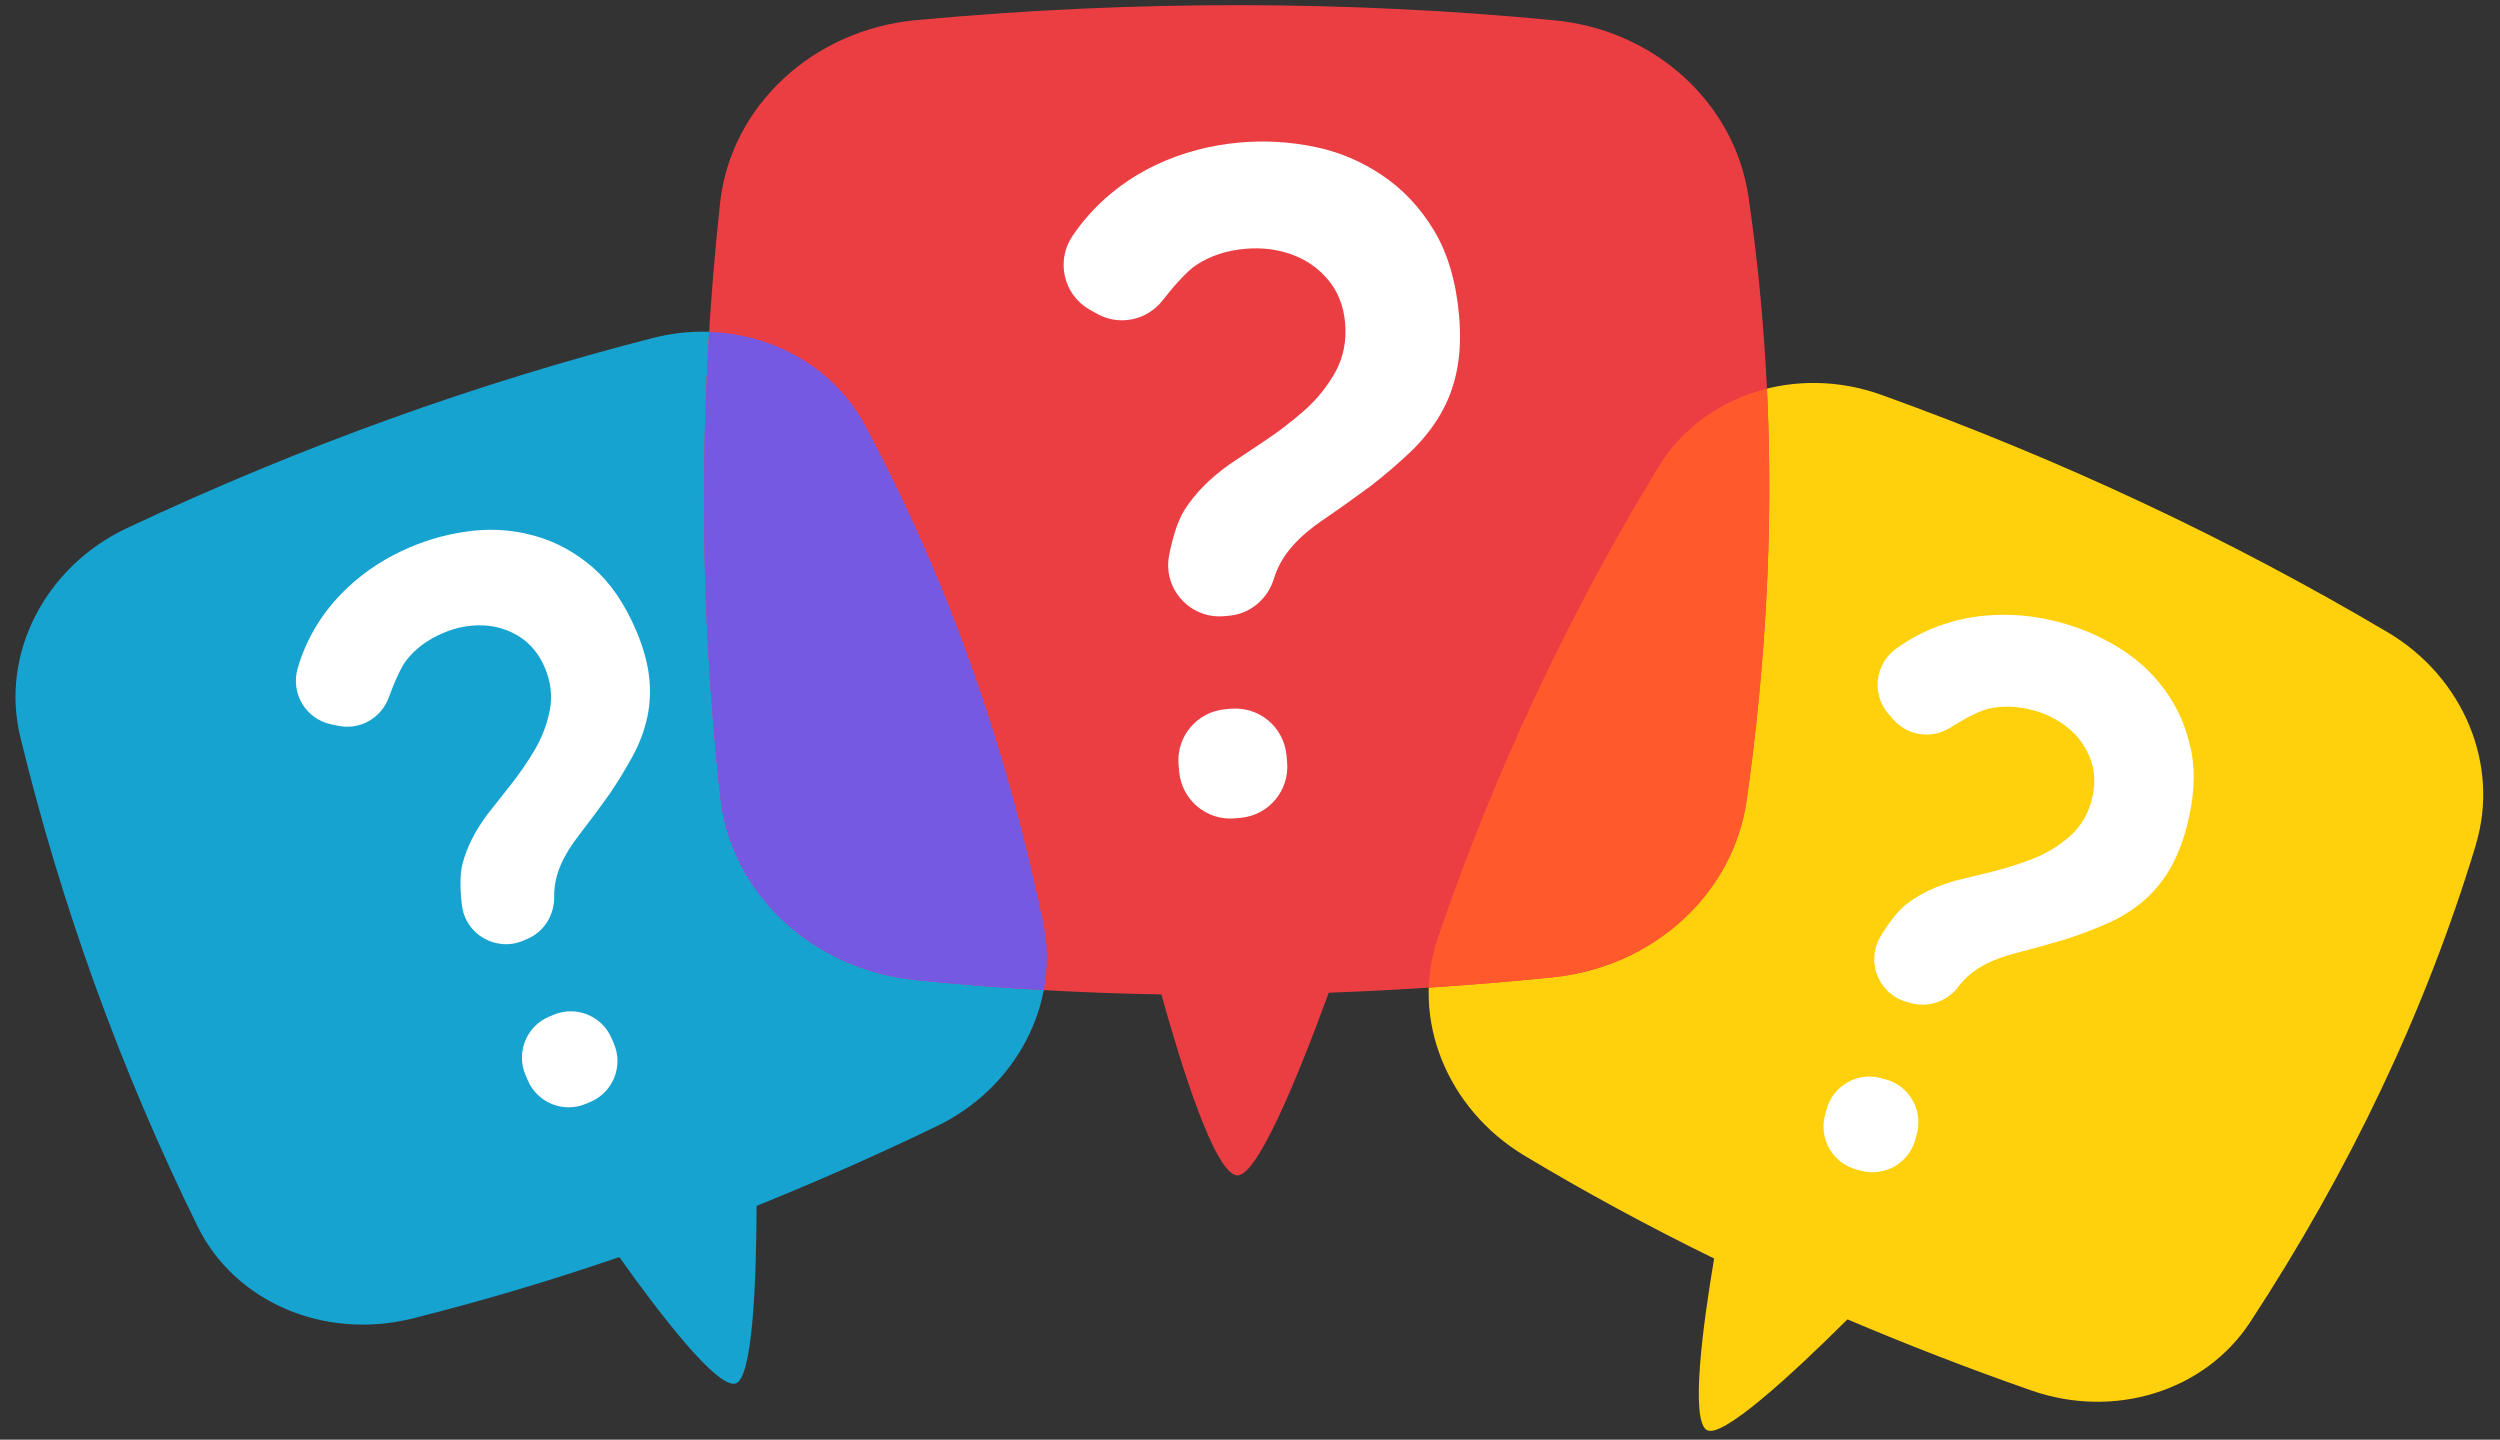 <?xml version="1.0" encoding="UTF-8"?>
<!DOCTYPE svg PUBLIC '-//W3C//DTD SVG 1.0//EN'
          'http://www.w3.org/TR/2001/REC-SVG-20010904/DTD/svg10.dtd'>
<svg data-name="Layer 1" height="230.0" preserveAspectRatio="xMidYMid meet" version="1.0" viewBox="50.4 132.4 399.4 230.0" width="399.4" xmlns="http://www.w3.org/2000/svg" xmlns:xlink="http://www.w3.org/1999/xlink" zoomAndPan="magnify"
><rect x="50.4" y="132.4" width="399.4" height="230.0" fill="#333333" stroke="none"/><g id="change1_1"
  ><path d="m445.95,267.28c3.83-12.66-1.96-26.68-14.07-33.85-24.92-14.75-51.81-27.47-80.89-37.94-13.63-4.91-28.58-.1-35.65,11.53-14.58,23.96-26.32,49.07-35.26,75.31-4.37,12.83,1.49,27.26,13.86,34.69,9.73,5.84,19.84,11.32,30.31,16.44-1.79,10.59-3.81,25.65-1.21,27.38,2.34,1.56,13.51-8.71,22.51-17.66,9.51,4.04,19.28,7.83,29.32,11.34,13.29,4.66,27.77.17,35.02-10.9,15.83-24.18,27.99-49.58,36.08-76.33Z" fill="#ffd10c"
  /></g
  ><g id="change2_1"
  ><path d="m188.62,200.38c-6.25-11.66-20.25-17.48-33.89-13.99-28.05,7.19-56.06,17.22-84.03,30.37-13.11,6.17-20.28,20.14-17.06,33.36,6.63,27.25,16.09,53.31,28.32,78.19,5.98,12.17,20.33,18.23,34.33,14.73,11.01-2.75,22.03-6.03,33.05-9.81,6.23,8.75,15.44,20.83,18.5,20.22,2.76-.55,3.39-15.71,3.43-28.4,9.58-3.86,19.17-8.1,28.75-12.71,12.69-6.1,19.75-19.52,17.05-32.47-5.9-28.29-15.27-54.85-28.46-79.49Z" fill="#17a3d0"
  /></g
  ><g id="change3_1"
  ><path d="m329.74,163.84c-2.18-14.95-14.96-26.65-30.96-28.19-32.92-3.17-66.9-3.29-102.05-.03-16.48,1.53-29.6,13.75-31.29,29.2-3.46,31.85-3.43,63.51.04,94.98,1.7,15.39,14.75,27.47,31.15,29.16,12.9,1.32,26.01,2.08,39.31,2.31,3.29,11.82,8.49,28.38,12.02,28.9,3.18.48,9.74-15.56,14.72-29.17,11.79-.43,23.73-1.25,35.82-2.48,16-1.63,28.8-13.29,30.93-28.25,4.65-32.68,4.91-64.84.31-96.43Z" fill="#ea3e43"
  /></g
  ><g id="change4_1"
  ><path d="m188.62,200.38c-4.87-9.1-14.47-14.61-24.92-14.95-1.53,24.91-.94,49.71,1.78,74.39,1.7,15.39,14.75,27.47,31.15,29.16,6.79.7,13.63,1.23,20.53,1.62.67-3.5.67-7.13-.08-10.72-5.9-28.29-15.27-54.85-28.46-79.49Z" fill="#7659e2"
  /></g
  ><g id="change5_1"
  ><path d="m278.65,290.18c6.58-.43,13.19-.97,19.86-1.65,16-1.63,28.8-13.29,30.93-28.25,3.16-22.17,4.28-44.11,3.25-65.79-7.15,1.78-13.45,6.11-17.35,12.53-14.58,23.96-26.32,49.07-35.26,75.31-.88,2.58-1.34,5.22-1.42,7.85Z" fill="#ff592c"
  /></g
  ><g id="change6_1"
  ><path d="m255.93,253.08l.1,1.08c.4,4.52-2.93,8.5-7.45,8.9l-.89.08c-4.52.4-8.5-2.93-8.9-7.45l-.1-1.08c-.4-4.52,2.93-8.5,7.45-8.9l.89-.08c4.52-.4,8.5,2.93,8.9,7.45Zm23.55-83.89c-2.2-3.64-4.97-6.57-8.3-8.81-3.33-2.24-6.96-3.76-10.89-4.55-3.93-.79-7.87-1.01-11.8-.66-4.76.42-9.2,1.6-13.31,3.53-5.33,2.51-10.02,6.33-13.44,11.4-2.69,3.98-1.43,9.4,2.74,11.77l1.16.65c3.54,2,7.99,1.08,10.49-2.12,1.85-2.37,3.94-4.72,5.41-5.68,2.22-1.45,4.83-2.31,7.83-2.57,2.59-.23,5.04.07,7.36.89,2.32.83,4.26,2.18,5.84,4.05,1.58,1.88,2.49,4.19,2.73,6.96s-.27,5.47-1.58,7.81c-1.31,2.34-2.98,4.4-5.01,6.18-2.03,1.78-4.14,3.39-6.3,4.82-2.17,1.43-4.04,2.68-5.62,3.75-3.14,2.24-5.53,4.67-7.18,7.3-1.06,1.7-1.88,4.36-2.43,7.19-1.05,5.36,3.35,10.23,8.79,9.74l.79-.07c3.39-.3,6.18-2.69,7.17-5.95,1.19-3.94,4.16-6.85,7.82-9.35,2.61-1.78,5.18-3.62,7.73-5.5,2.24-1.75,4.33-3.54,6.25-5.37,1.92-1.83,3.52-3.83,4.79-6.01,1.27-2.18,2.15-4.56,2.65-7.14.5-2.58.61-5.46.33-8.65-.48-5.44-1.83-9.98-4.03-13.62Z" fill="#fff"
  /></g
  ><g id="change6_2"
  ><path d="m356.65,313.5l-.24.9c-1,3.78-4.88,6.04-8.67,5.04l-.74-.2c-3.78-1-6.04-4.88-5.04-8.67l.24-.9c1-3.78,4.88-6.04,8.67-5.04l.74.2c3.78,1,6.04,4.88,5.04,8.67Zm43.8-61.19c-.72-3.6-2.1-6.8-4.14-9.6-2.04-2.8-4.55-5.1-7.51-6.9-2.96-1.8-6.09-3.13-9.39-4.01-3.99-1.06-7.94-1.41-11.84-1.05-5.07.47-10,2.19-14.27,5.3-3.35,2.44-3.93,7.21-1.23,10.37l.75.87c2.28,2.67,6.17,3.23,9.14,1.37,2.2-1.38,4.59-2.67,6.06-3.02,2.23-.52,4.6-.45,7.12.21,2.17.57,4.07,1.54,5.71,2.89,1.64,1.35,2.82,3.02,3.55,5.01.73,1.99.78,4.14.17,6.46-.64,2.4-1.83,4.36-3.58,5.87-1.75,1.51-3.71,2.69-5.88,3.54-2.17.85-4.36,1.53-6.54,2.06-2.18.52-4.07.99-5.66,1.39-3.21.89-5.87,2.17-7.98,3.81-1.36,1.06-2.81,2.99-4.09,5.12-2.43,4.04-.29,9.29,4.27,10.5l.66.18c2.85.75,5.81-.37,7.57-2.72,2.13-2.85,5.4-4.34,9.1-5.29,2.64-.68,5.27-1.41,7.9-2.19,2.34-.76,4.56-1.6,6.66-2.52,2.1-.92,3.99-2.08,5.66-3.47,1.67-1.4,3.09-3.07,4.26-5.02,1.17-1.95,2.1-4.26,2.81-6.92,1.21-4.56,1.45-8.64.74-12.24Z" fill="#fff"
  /></g
  ><g id="change6_3"
  ><path d="m148.11,298.28l.37.86c1.53,3.6-.15,7.77-3.75,9.3l-.71.3c-3.6,1.53-7.77-.15-9.3-3.75l-.37-.86c-1.53-3.6.15-7.77,3.75-9.3l.71-.3c3.6-1.53,7.77.15,9.3,3.75Zm-2.97-75.2c-2.78-2.4-5.83-4.08-9.16-5.03-3.33-.96-6.72-1.23-10.16-.84-3.44.4-6.73,1.26-9.87,2.6-3.8,1.61-7.13,3.76-9.99,6.44-3.71,3.48-6.55,7.86-8.01,12.94-1.15,3.98,1.32,8.11,5.39,8.94l1.12.23c3.44.7,6.85-1.23,8.05-4.53.89-2.44,1.98-4.93,2.93-6.1,1.44-1.78,3.35-3.18,5.75-4.2,2.06-.88,4.16-1.28,6.28-1.22,2.12.06,4.08.66,5.88,1.78,1.79,1.12,3.16,2.79,4.1,4.99s1.23,4.57.78,6.83c-.45,2.27-1.28,4.4-2.47,6.41-1.2,2-2.5,3.88-3.9,5.64-1.4,1.75-2.61,3.28-3.62,4.58-1.99,2.68-3.3,5.31-3.96,7.91-.42,1.68-.38,4.08-.09,6.56.56,4.68,5.47,7.51,9.81,5.67l.63-.27c2.71-1.15,4.36-3.85,4.31-6.8-.07-3.55,1.6-6.73,3.94-9.76,1.67-2.16,3.3-4.35,4.89-6.58,1.38-2.03,2.61-4.06,3.71-6.08,1.1-2.01,1.87-4.09,2.33-6.22.46-2.13.55-4.32.28-6.58-.28-2.25-.95-4.65-2.03-7.19-1.84-4.34-4.15-7.71-6.93-10.12Z" fill="#fff"
  /></g
></svg
>
